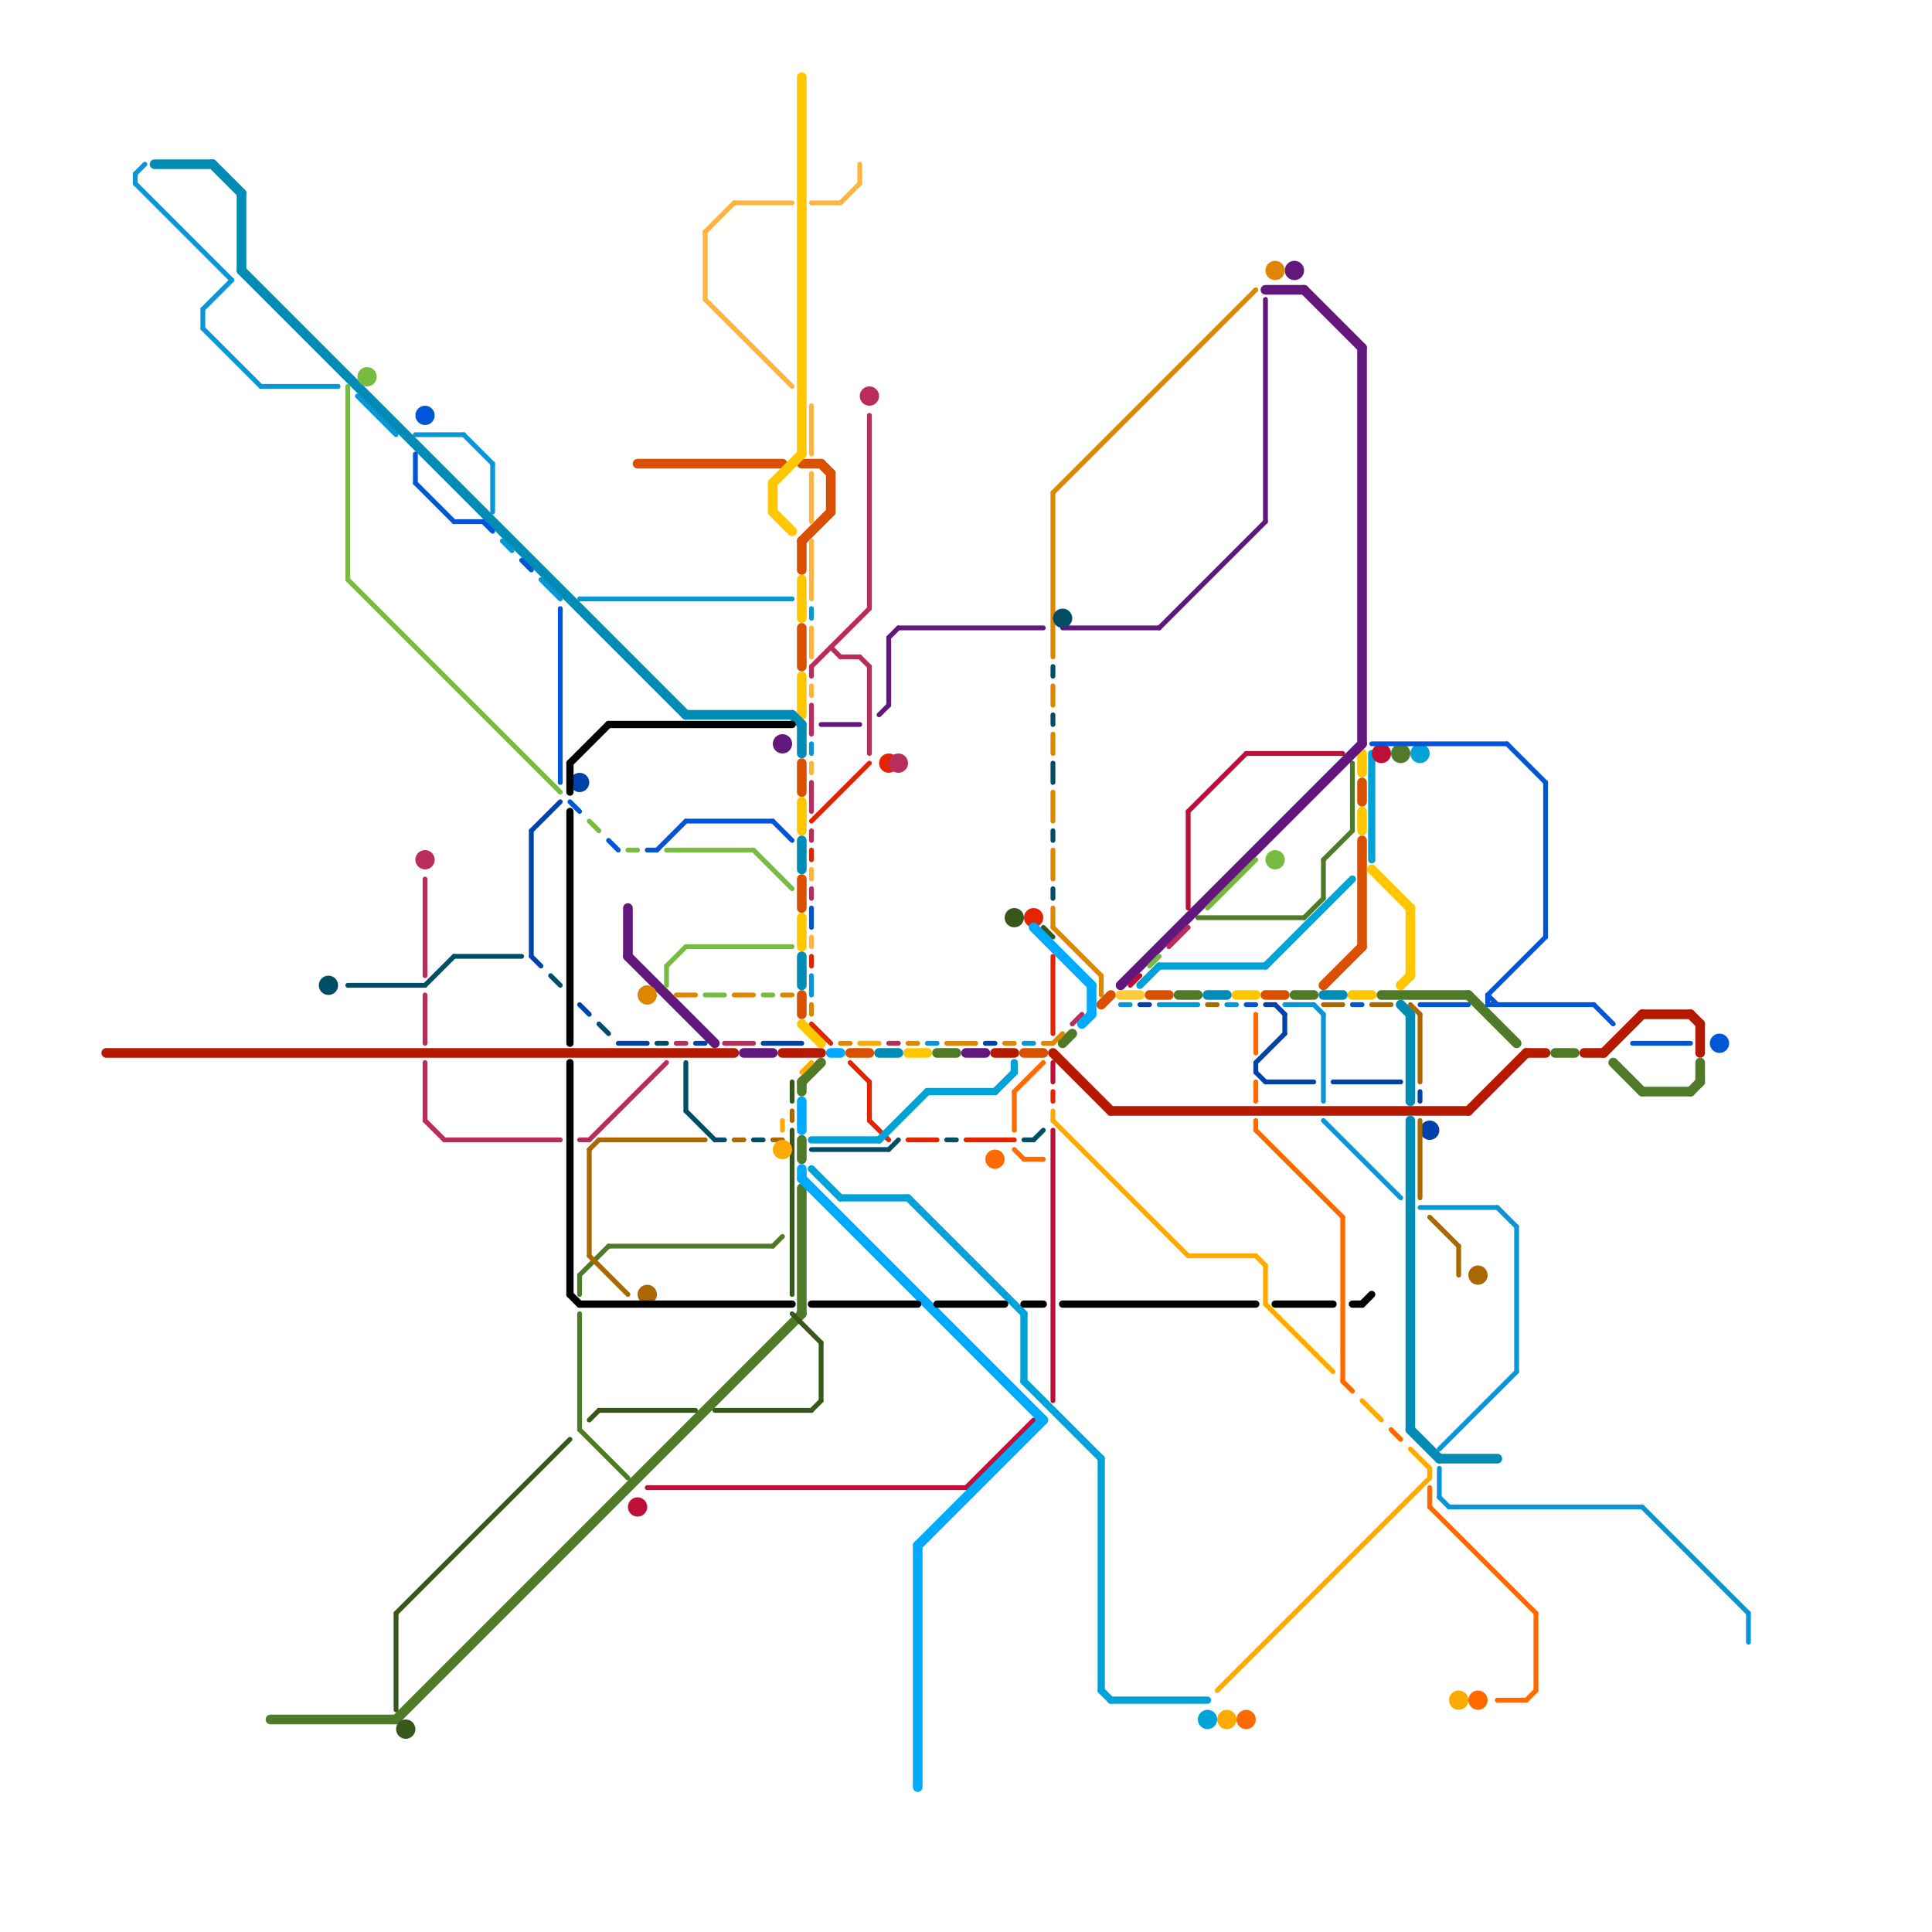 
<svg version="1.1" xmlns="http://www.w3.org/2000/svg" viewBox="0 0 200 200">
<style>line { stroke-width: 1; fill: none; stroke-linecap: round; stroke-linejoin: round; } .c0 { stroke: #b51a00 } .c1 { stroke: #d95000 } .c2 { stroke: #4f7a28 } .c3 { stroke: #fec700 } .c4 { stroke: #61177c } .c5 { stroke: #008cb4 } .c6 { stroke: #fecb3e } .c7 { stroke: #e32400 } .c8 { stroke: #df8600 } .c9 { stroke: #38571a } .c10 { stroke: #b92d5d } .c11 { stroke: #77bb41 } .c12 { stroke: #00a3d7 } .c13 { stroke: #ffb43f } .c14 { stroke: #0896d7 } .c15 { stroke: #0042aa } .c16 { stroke: #bd1038 } .c17 { stroke: #a96800 } .c18 { stroke: #0056d6 } .c19 { stroke: #ffaa00 } .c20 { stroke: #ff6a00 } .c21 { stroke: #004d65 } .c22 { stroke: #00aaff } .c23 { stroke: #000000 } .w3 { stroke-width: .5; }.w1 { stroke-width: 1; }.w2 { stroke-width: .75; }</style><line class="c0 " x1="166" y1="109" x2="170" y2="105"/><line class="c0 " x1="11" y1="109" x2="76" y2="109"/><line class="c0 " x1="81" y1="109" x2="85" y2="109"/><line class="c0 " x1="115" y1="115" x2="152" y2="115"/><line class="c0 " x1="103" y1="109" x2="105" y2="109"/><line class="c0 " x1="109" y1="109" x2="115" y2="115"/><line class="c0 " x1="176" y1="106" x2="176" y2="109"/><line class="c0 " x1="158" y1="109" x2="160" y2="109"/><line class="c0 " x1="164" y1="109" x2="166" y2="109"/><line class="c0 " x1="175" y1="105" x2="176" y2="106"/><line class="c0 " x1="170" y1="105" x2="175" y2="105"/><line class="c0 " x1="152" y1="115" x2="158" y2="109"/><line class="c1 " x1="119" y1="103" x2="121" y2="103"/><line class="c1 " x1="141" y1="87" x2="141" y2="98"/><line class="c1 " x1="83" y1="48" x2="85" y2="48"/><line class="c1 " x1="66" y1="48" x2="81" y2="48"/><line class="c1 " x1="86" y1="49" x2="86" y2="53"/><line class="c1 " x1="83" y1="103" x2="83" y2="105"/><line class="c1 " x1="137" y1="102" x2="141" y2="98"/><line class="c1 " x1="83" y1="56" x2="83" y2="59"/><line class="c1 " x1="131" y1="103" x2="133" y2="103"/><line class="c1 " x1="83" y1="65" x2="83" y2="69"/><line class="c1 " x1="85" y1="48" x2="86" y2="49"/><line class="c1 " x1="83" y1="56" x2="86" y2="53"/><line class="c1 " x1="83" y1="79" x2="83" y2="82"/><line class="c1 " x1="88" y1="109" x2="90" y2="109"/><line class="c1 " x1="141" y1="81" x2="141" y2="83"/><line class="c1 " x1="83" y1="91" x2="83" y2="94"/><line class="c1 " x1="114" y1="104" x2="115" y2="103"/><line class="c1 " x1="106" y1="109" x2="108" y2="109"/><line class="c2 " x1="97" y1="109" x2="99" y2="109"/><line class="c2 " x1="41" y1="178" x2="83" y2="136"/><line class="c2 " x1="134" y1="103" x2="136" y2="103"/><line class="c2 " x1="83" y1="118" x2="83" y2="120"/><line class="c2 " x1="83" y1="112" x2="85" y2="110"/><line class="c2 " x1="122" y1="103" x2="124" y2="103"/><line class="c2 " x1="175" y1="113" x2="176" y2="112"/><line class="c2 " x1="152" y1="103" x2="157" y2="108"/><line class="c2 " x1="28" y1="178" x2="41" y2="178"/><line class="c2 " x1="83" y1="112" x2="83" y2="113"/><line class="c2 " x1="167" y1="110" x2="170" y2="113"/><line class="c2 " x1="161" y1="109" x2="163" y2="109"/><line class="c2 " x1="176" y1="110" x2="176" y2="112"/><line class="c2 " x1="143" y1="103" x2="152" y2="103"/><line class="c2 " x1="110" y1="108" x2="111" y2="107"/><line class="c2 " x1="83" y1="123" x2="83" y2="136"/><line class="c2 " x1="170" y1="113" x2="175" y2="113"/><line class="c2 w3" x1="60" y1="132" x2="60" y2="134"/><line class="c2 w3" x1="60" y1="136" x2="60" y2="148"/><line class="c2 w3" x1="124" y1="95" x2="135" y2="95"/><line class="c2 w3" x1="137" y1="89" x2="140" y2="86"/><line class="c2 w3" x1="135" y1="95" x2="137" y2="93"/><line class="c2 w3" x1="63" y1="129" x2="80" y2="129"/><line class="c2 w3" x1="140" y1="79" x2="140" y2="86"/><line class="c2 w3" x1="60" y1="148" x2="65" y2="153"/><line class="c2 w3" x1="80" y1="129" x2="81" y2="128"/><line class="c2 w3" x1="60" y1="132" x2="63" y2="129"/><line class="c2 w3" x1="137" y1="89" x2="137" y2="93"/><circle cx="145" cy="78" r="1" fill="#4f7a28" /><line class="c3 " x1="80" y1="50" x2="80" y2="53"/><line class="c3 " x1="146" y1="94" x2="146" y2="101"/><line class="c3 " x1="83" y1="106" x2="85" y2="108"/><line class="c3 " x1="128" y1="103" x2="130" y2="103"/><line class="c3 " x1="83" y1="8" x2="83" y2="47"/><line class="c3 " x1="94" y1="109" x2="96" y2="109"/><line class="c3 " x1="140" y1="103" x2="142" y2="103"/><line class="c3 " x1="83" y1="60" x2="83" y2="64"/><line class="c3 " x1="80" y1="53" x2="82" y2="55"/><line class="c3 " x1="80" y1="50" x2="83" y2="47"/><line class="c3 " x1="83" y1="70" x2="83" y2="74"/><line class="c3 " x1="83" y1="95" x2="83" y2="98"/><line class="c3 " x1="145" y1="102" x2="146" y2="101"/><line class="c3 " x1="141" y1="78" x2="141" y2="80"/><line class="c3 " x1="142" y1="90" x2="146" y2="94"/><line class="c3 " x1="83" y1="83" x2="83" y2="86"/><line class="c3 " x1="141" y1="84" x2="141" y2="86"/><line class="c4 " x1="77" y1="109" x2="80" y2="109"/><line class="c4 " x1="65" y1="94" x2="65" y2="99"/><line class="c4 " x1="116" y1="102" x2="141" y2="77"/><line class="c4 " x1="141" y1="36" x2="141" y2="77"/><line class="c4 " x1="135" y1="30" x2="141" y2="36"/><line class="c4 " x1="100" y1="109" x2="102" y2="109"/><line class="c4 " x1="131" y1="30" x2="135" y2="30"/><line class="c4 " x1="65" y1="99" x2="74" y2="108"/><line class="c4 w3" x1="110" y1="65" x2="120" y2="65"/><line class="c4 w3" x1="131" y1="31" x2="131" y2="54"/><line class="c4 w3" x1="93" y1="65" x2="108" y2="65"/><line class="c4 w3" x1="91" y1="74" x2="92" y2="73"/><line class="c4 w3" x1="92" y1="66" x2="92" y2="73"/><line class="c4 w3" x1="92" y1="66" x2="93" y2="65"/><line class="c4 w3" x1="85" y1="75" x2="89" y2="75"/><line class="c4 w3" x1="120" y1="65" x2="131" y2="54"/><circle cx="134" cy="28" r="1" fill="#61177c" /><circle cx="81" cy="77" r="1" fill="#61177c" /><line class="c5 " x1="25" y1="20" x2="25" y2="28"/><line class="c5 " x1="22" y1="17" x2="25" y2="20"/><line class="c5 " x1="82" y1="74" x2="83" y2="75"/><line class="c5 " x1="137" y1="103" x2="139" y2="103"/><line class="c5 " x1="145" y1="104" x2="146" y2="105"/><line class="c5 " x1="146" y1="116" x2="146" y2="148"/><line class="c5 " x1="25" y1="28" x2="71" y2="74"/><line class="c5 " x1="16" y1="17" x2="22" y2="17"/><line class="c5 " x1="149" y1="151" x2="155" y2="151"/><line class="c5 " x1="83" y1="75" x2="83" y2="78"/><line class="c5 " x1="146" y1="148" x2="149" y2="151"/><line class="c5 " x1="83" y1="99" x2="83" y2="102"/><line class="c5 " x1="146" y1="105" x2="146" y2="114"/><line class="c5 " x1="83" y1="87" x2="83" y2="90"/><line class="c5 " x1="71" y1="74" x2="82" y2="74"/><line class="c5 " x1="125" y1="103" x2="127" y2="103"/><line class="c5 " x1="91" y1="109" x2="93" y2="109"/><line class="c6 " x1="116" y1="103" x2="118" y2="103"/><line class="c7 w3" x1="88" y1="110" x2="90" y2="112"/><line class="c7 w3" x1="84" y1="99" x2="84" y2="100"/><line class="c7 w3" x1="84" y1="88" x2="84" y2="89"/><line class="c7 w3" x1="109" y1="99" x2="109" y2="107"/><line class="c7 w3" x1="84" y1="85" x2="90" y2="79"/><line class="c7 w3" x1="109" y1="113" x2="109" y2="114"/><line class="c7 w3" x1="90" y1="116" x2="92" y2="118"/><line class="c7 w3" x1="100" y1="118" x2="105" y2="118"/><line class="c7 w3" x1="84" y1="106" x2="86" y2="108"/><line class="c7 w3" x1="90" y1="112" x2="90" y2="116"/><line class="c7 w3" x1="94" y1="118" x2="97" y2="118"/><circle cx="107" cy="95" r="1" fill="#e32400" /><circle cx="92" cy="79" r="1" fill="#e32400" /><line class="c8 w3" x1="98" y1="108" x2="101" y2="108"/><line class="c8 w3" x1="109" y1="96" x2="114" y2="101"/><line class="c8 w3" x1="109" y1="51" x2="109" y2="68"/><line class="c8 w3" x1="76" y1="103" x2="78" y2="103"/><line class="c8 w3" x1="84" y1="104" x2="84" y2="105"/><line class="c8 w3" x1="87" y1="108" x2="88" y2="108"/><line class="c8 w3" x1="70" y1="103" x2="72" y2="103"/><line class="c8 w3" x1="109" y1="94" x2="109" y2="96"/><line class="c8 w3" x1="109" y1="71" x2="109" y2="73"/><line class="c8 w3" x1="104" y1="108" x2="105" y2="108"/><line class="c8 w3" x1="94" y1="108" x2="95" y2="108"/><line class="c8 w3" x1="108" y1="108" x2="109" y2="108"/><line class="c8 w3" x1="109" y1="76" x2="109" y2="78"/><line class="c8 w3" x1="114" y1="101" x2="114" y2="103"/><line class="c8 w3" x1="81" y1="103" x2="82" y2="103"/><line class="c8 w3" x1="109" y1="108" x2="110" y2="107"/><line class="c8 w3" x1="109" y1="82" x2="109" y2="85"/><line class="c8 w3" x1="109" y1="51" x2="130" y2="30"/><line class="c8 w3" x1="109" y1="88" x2="109" y2="91"/><circle cx="132" cy="28" r="1" fill="#df8600" /><circle cx="67" cy="103" r="1" fill="#df8600" /><line class="c9 w3" x1="82" y1="136" x2="85" y2="139"/><line class="c9 w3" x1="74" y1="146" x2="84" y2="146"/><line class="c9 w3" x1="41" y1="167" x2="41" y2="177"/><line class="c9 w3" x1="82" y1="117" x2="82" y2="134"/><line class="c9 w3" x1="82" y1="112" x2="82" y2="114"/><line class="c9 w3" x1="85" y1="139" x2="85" y2="145"/><line class="c9 w3" x1="62" y1="146" x2="72" y2="146"/><line class="c9 w3" x1="84" y1="146" x2="85" y2="145"/><line class="c9 w3" x1="108" y1="96" x2="109" y2="97"/><line class="c9 w3" x1="61" y1="147" x2="62" y2="146"/><line class="c9 w3" x1="41" y1="167" x2="59" y2="149"/><circle cx="42" cy="179" r="1" fill="#38571a" /><circle cx="105" cy="95" r="1" fill="#38571a" /><line class="c10 w3" x1="84" y1="92" x2="84" y2="93"/><line class="c10 w3" x1="60" y1="118" x2="61" y2="118"/><line class="c10 w3" x1="90" y1="69" x2="90" y2="78"/><line class="c10 w3" x1="84" y1="86" x2="84" y2="87"/><line class="c10 w3" x1="75" y1="108" x2="78" y2="108"/><line class="c10 w3" x1="44" y1="103" x2="44" y2="108"/><line class="c10 w3" x1="87" y1="68" x2="89" y2="68"/><line class="c10 w3" x1="92" y1="108" x2="93" y2="108"/><line class="c10 w3" x1="84" y1="69" x2="84" y2="70"/><line class="c10 w3" x1="86" y1="67" x2="87" y2="68"/><line class="c10 w3" x1="44" y1="91" x2="44" y2="101"/><line class="c10 w3" x1="121" y1="98" x2="123" y2="96"/><line class="c10 w3" x1="61" y1="118" x2="69" y2="110"/><line class="c10 w3" x1="89" y1="68" x2="90" y2="69"/><line class="c10 w3" x1="84" y1="81" x2="84" y2="84"/><line class="c10 w3" x1="44" y1="110" x2="44" y2="116"/><line class="c10 w3" x1="90" y1="43" x2="90" y2="63"/><line class="c10 w3" x1="84" y1="69" x2="90" y2="63"/><line class="c10 w3" x1="46" y1="118" x2="58" y2="118"/><line class="c10 w3" x1="70" y1="108" x2="71" y2="108"/><line class="c10 w3" x1="84" y1="73" x2="84" y2="76"/><line class="c10 w3" x1="111" y1="106" x2="112" y2="105"/><line class="c10 w3" x1="44" y1="116" x2="46" y2="118"/><circle cx="93" cy="79" r="1" fill="#b92d5d" /><circle cx="90" cy="41" r="1" fill="#b92d5d" /><circle cx="44" cy="89" r="1" fill="#b92d5d" /><line class="c11 w3" x1="73" y1="103" x2="75" y2="103"/><line class="c11 w3" x1="71" y1="98" x2="82" y2="98"/><line class="c11 w3" x1="69" y1="100" x2="71" y2="98"/><line class="c11 w3" x1="78" y1="88" x2="82" y2="92"/><line class="c11 w3" x1="61" y1="85" x2="62" y2="86"/><line class="c11 w3" x1="125" y1="94" x2="130" y2="89"/><line class="c11 w3" x1="69" y1="88" x2="78" y2="88"/><line class="c11 w3" x1="65" y1="88" x2="66" y2="88"/><line class="c11 w3" x1="79" y1="103" x2="80" y2="103"/><line class="c11 w3" x1="119" y1="100" x2="120" y2="99"/><line class="c11 w3" x1="36" y1="60" x2="58" y2="82"/><line class="c11 w3" x1="36" y1="40" x2="36" y2="60"/><line class="c11 w3" x1="69" y1="100" x2="69" y2="102"/><circle cx="132" cy="89" r="1" fill="#77bb41" /><circle cx="38" cy="39" r="1" fill="#77bb41" /><line class="c12 w2" x1="120" y1="100" x2="131" y2="100"/><line class="c12 w2" x1="118" y1="102" x2="120" y2="100"/><line class="c12 w2" x1="106" y1="143" x2="114" y2="151"/><line class="c12 w2" x1="105" y1="110" x2="105" y2="111"/><line class="c12 w2" x1="114" y1="151" x2="114" y2="175"/><line class="c12 w2" x1="106" y1="136" x2="106" y2="143"/><line class="c12 w2" x1="114" y1="175" x2="115" y2="176"/><line class="c12 w2" x1="131" y1="100" x2="140" y2="91"/><line class="c12 w2" x1="84" y1="121" x2="87" y2="124"/><line class="c12 w2" x1="91" y1="118" x2="96" y2="113"/><line class="c12 w2" x1="87" y1="124" x2="94" y2="124"/><line class="c12 w2" x1="84" y1="118" x2="91" y2="118"/><line class="c12 w2" x1="115" y1="176" x2="125" y2="176"/><line class="c12 w2" x1="94" y1="124" x2="106" y2="136"/><line class="c12 w2" x1="96" y1="113" x2="103" y2="113"/><line class="c12 w2" x1="142" y1="78" x2="142" y2="89"/><line class="c12 w2" x1="103" y1="113" x2="105" y2="111"/><circle cx="125" cy="178" r="1" fill="#00a3d7" /><circle cx="147" cy="78" r="1" fill="#00a3d7" /><line class="c13 w3" x1="84" y1="21" x2="87" y2="21"/><line class="c13 w3" x1="84" y1="79" x2="84" y2="80"/><line class="c13 w3" x1="84" y1="71" x2="84" y2="72"/><line class="c13 w3" x1="84" y1="97" x2="84" y2="98"/><line class="c13 w3" x1="84" y1="90" x2="84" y2="91"/><line class="c13 w3" x1="84" y1="56" x2="84" y2="62"/><line class="c13 w3" x1="73" y1="24" x2="76" y2="21"/><line class="c13 w3" x1="84" y1="65" x2="84" y2="68"/><line class="c13 w3" x1="76" y1="21" x2="82" y2="21"/><line class="c13 w3" x1="89" y1="17" x2="89" y2="19"/><line class="c13 w3" x1="73" y1="24" x2="73" y2="31"/><line class="c13 w3" x1="73" y1="31" x2="82" y2="40"/><line class="c13 w3" x1="84" y1="49" x2="84" y2="54"/><line class="c13 w3" x1="84" y1="42" x2="84" y2="47"/><line class="c13 w3" x1="87" y1="21" x2="89" y2="19"/><line class="c14 w3" x1="51" y1="48" x2="51" y2="53"/><line class="c14 w3" x1="84" y1="101" x2="84" y2="103"/><line class="c14 w3" x1="149" y1="152" x2="149" y2="155"/><line class="c14 w3" x1="136" y1="104" x2="137" y2="105"/><line class="c14 w3" x1="149" y1="150" x2="157" y2="142"/><line class="c14 w3" x1="84" y1="77" x2="84" y2="78"/><line class="c14 w3" x1="149" y1="155" x2="150" y2="156"/><line class="c14 w3" x1="14" y1="18" x2="15" y2="17"/><line class="c14 w3" x1="56" y1="60" x2="58" y2="62"/><line class="c14 w3" x1="170" y1="156" x2="181" y2="167"/><line class="c14 w3" x1="137" y1="105" x2="137" y2="114"/><line class="c14 w3" x1="21" y1="32" x2="21" y2="34"/><line class="c14 w3" x1="116" y1="104" x2="117" y2="104"/><line class="c14 w3" x1="181" y1="167" x2="181" y2="170"/><line class="c14 w3" x1="150" y1="156" x2="170" y2="156"/><line class="c14 w3" x1="60" y1="62" x2="82" y2="62"/><line class="c14 w3" x1="37" y1="41" x2="41" y2="45"/><line class="c14 w3" x1="43" y1="45" x2="48" y2="45"/><line class="c14 w3" x1="27" y1="40" x2="35" y2="40"/><line class="c14 w3" x1="21" y1="32" x2="24" y2="29"/><line class="c14 w3" x1="155" y1="125" x2="157" y2="127"/><line class="c14 w3" x1="157" y1="127" x2="157" y2="142"/><line class="c14 w3" x1="48" y1="45" x2="51" y2="48"/><line class="c14 w3" x1="96" y1="108" x2="97" y2="108"/><line class="c14 w3" x1="147" y1="125" x2="155" y2="125"/><line class="c14 w3" x1="127" y1="104" x2="128" y2="104"/><line class="c14 w3" x1="14" y1="19" x2="24" y2="29"/><line class="c14 w3" x1="133" y1="104" x2="136" y2="104"/><line class="c14 w3" x1="137" y1="116" x2="145" y2="124"/><line class="c14 w3" x1="21" y1="34" x2="27" y2="40"/><line class="c14 w3" x1="52" y1="56" x2="53" y2="57"/><line class="c14 w3" x1="106" y1="108" x2="107" y2="108"/><line class="c14 w3" x1="14" y1="18" x2="14" y2="19"/><line class="c14 w3" x1="84" y1="63" x2="84" y2="64"/><line class="c14 w3" x1="120" y1="104" x2="124" y2="104"/><line class="c15 w3" x1="55" y1="86" x2="58" y2="83"/><line class="c15 w3" x1="132" y1="104" x2="133" y2="105"/><line class="c15 w3" x1="130" y1="111" x2="131" y2="112"/><line class="c15 w3" x1="72" y1="108" x2="73" y2="108"/><line class="c15 w3" x1="64" y1="108" x2="67" y2="108"/><line class="c15 w3" x1="102" y1="108" x2="103" y2="108"/><line class="c15 w3" x1="138" y1="112" x2="145" y2="112"/><line class="c15 w3" x1="60" y1="104" x2="61" y2="105"/><line class="c15 w3" x1="79" y1="108" x2="83" y2="108"/><line class="c15 w3" x1="55" y1="99" x2="56" y2="100"/><line class="c15 w3" x1="133" y1="105" x2="133" y2="107"/><line class="c15 w3" x1="118" y1="104" x2="119" y2="104"/><line class="c15 w3" x1="147" y1="113" x2="147" y2="114"/><line class="c15 w3" x1="131" y1="112" x2="136" y2="112"/><line class="c15 w3" x1="55" y1="86" x2="55" y2="99"/><line class="c15 w3" x1="130" y1="110" x2="133" y2="107"/><line class="c15 w3" x1="131" y1="104" x2="132" y2="104"/><line class="c15 w3" x1="130" y1="110" x2="130" y2="111"/><circle cx="148" cy="117" r="1" fill="#0042aa" /><circle cx="60" cy="81" r="1" fill="#0042aa" /><line class="c16 w3" x1="109" y1="110" x2="109" y2="112"/><line class="c16 w3" x1="123" y1="84" x2="123" y2="94"/><line class="c16 w3" x1="117" y1="102" x2="118" y2="101"/><line class="c16 w3" x1="67" y1="154" x2="100" y2="154"/><line class="c16 w3" x1="123" y1="84" x2="129" y2="78"/><line class="c16 w3" x1="100" y1="154" x2="107" y2="147"/><line class="c16 w3" x1="109" y1="117" x2="109" y2="145"/><line class="c16 w3" x1="129" y1="78" x2="139" y2="78"/><circle cx="143" cy="78" r="1" fill="#bd1038" /><circle cx="66" cy="156" r="1" fill="#bd1038" /><line class="c17 w3" x1="76" y1="118" x2="77" y2="118"/><line class="c17 w3" x1="151" y1="129" x2="151" y2="132"/><line class="c17 w3" x1="61" y1="119" x2="61" y2="130"/><line class="c17 w3" x1="147" y1="116" x2="147" y2="124"/><line class="c17 w3" x1="146" y1="104" x2="147" y2="105"/><line class="c17 w3" x1="80" y1="118" x2="81" y2="118"/><line class="c17 w3" x1="62" y1="118" x2="73" y2="118"/><line class="c17 w3" x1="142" y1="104" x2="144" y2="104"/><line class="c17 w3" x1="137" y1="104" x2="139" y2="104"/><line class="c17 w3" x1="61" y1="119" x2="62" y2="118"/><line class="c17 w3" x1="61" y1="130" x2="65" y2="134"/><line class="c17 w3" x1="148" y1="126" x2="151" y2="129"/><line class="c17 w3" x1="82" y1="115" x2="82" y2="116"/><line class="c17 w3" x1="125" y1="104" x2="126" y2="104"/><line class="c17 w3" x1="147" y1="105" x2="147" y2="112"/><circle cx="67" cy="134" r="1" fill="#a96800" /><circle cx="153" cy="132" r="1" fill="#a96800" /><line class="c18 w3" x1="68" y1="88" x2="71" y2="85"/><line class="c18 w3" x1="67" y1="88" x2="68" y2="88"/><line class="c18 w3" x1="58" y1="63" x2="58" y2="81"/><line class="c18 w3" x1="47" y1="54" x2="50" y2="54"/><line class="c18 w3" x1="140" y1="104" x2="141" y2="104"/><line class="c18 w3" x1="54" y1="58" x2="55" y2="59"/><line class="c18 w3" x1="43" y1="47" x2="43" y2="50"/><line class="c18 w3" x1="50" y1="54" x2="51" y2="55"/><line class="c18 w3" x1="59" y1="83" x2="60" y2="84"/><line class="c18 w3" x1="169" y1="108" x2="175" y2="108"/><line class="c18 w3" x1="142" y1="77" x2="156" y2="77"/><line class="c18 w3" x1="154" y1="103" x2="155" y2="104"/><line class="c18 w3" x1="154" y1="103" x2="160" y2="97"/><line class="c18 w3" x1="165" y1="104" x2="167" y2="106"/><line class="c18 w3" x1="63" y1="87" x2="64" y2="88"/><line class="c18 w3" x1="71" y1="85" x2="80" y2="85"/><line class="c18 w3" x1="154" y1="103" x2="154" y2="104"/><line class="c18 w3" x1="80" y1="85" x2="82" y2="87"/><line class="c18 w3" x1="147" y1="104" x2="152" y2="104"/><line class="c18 w3" x1="84" y1="94" x2="84" y2="96"/><line class="c18 w3" x1="156" y1="77" x2="160" y2="81"/><line class="c18 w3" x1="154" y1="104" x2="165" y2="104"/><line class="c18 w3" x1="129" y1="104" x2="130" y2="104"/><line class="c18 w3" x1="43" y1="50" x2="47" y2="54"/><line class="c18 w3" x1="160" y1="81" x2="160" y2="97"/><circle cx="178" cy="108" r="1" fill="#0056d6" /><circle cx="44" cy="43" r="1" fill="#0056d6" /><line class="c19 w3" x1="81" y1="116" x2="81" y2="117"/><line class="c19 w3" x1="148" y1="152" x2="148" y2="153"/><line class="c19 w3" x1="109" y1="116" x2="123" y2="130"/><line class="c19 w3" x1="146" y1="150" x2="148" y2="152"/><line class="c19 w3" x1="89" y1="108" x2="91" y2="108"/><line class="c19 w3" x1="109" y1="115" x2="109" y2="116"/><line class="c19 w3" x1="131" y1="135" x2="138" y2="142"/><line class="c19 w3" x1="123" y1="130" x2="130" y2="130"/><line class="c19 w3" x1="126" y1="175" x2="148" y2="153"/><line class="c19 w3" x1="131" y1="131" x2="131" y2="135"/><line class="c19 w3" x1="83" y1="111" x2="84" y2="110"/><line class="c19 w3" x1="130" y1="130" x2="131" y2="131"/><line class="c19 w3" x1="141" y1="145" x2="143" y2="147"/><circle cx="127" cy="178" r="1" fill="#ffaa00" /><circle cx="151" cy="176" r="1" fill="#ffaa00" /><circle cx="81" cy="119" r="1" fill="#ffaa00" /><line class="c20 w3" x1="159" y1="167" x2="159" y2="175"/><line class="c20 w3" x1="139" y1="143" x2="140" y2="144"/><line class="c20 w3" x1="105" y1="119" x2="106" y2="120"/><line class="c20 w3" x1="106" y1="120" x2="108" y2="120"/><line class="c20 w3" x1="130" y1="117" x2="139" y2="126"/><line class="c20 w3" x1="144" y1="148" x2="145" y2="149"/><line class="c20 w3" x1="158" y1="176" x2="159" y2="175"/><line class="c20 w3" x1="130" y1="112" x2="130" y2="114"/><line class="c20 w3" x1="148" y1="154" x2="148" y2="156"/><line class="c20 w3" x1="105" y1="113" x2="105" y2="117"/><line class="c20 w3" x1="105" y1="113" x2="108" y2="110"/><line class="c20 w3" x1="155" y1="176" x2="158" y2="176"/><line class="c20 w3" x1="148" y1="156" x2="159" y2="167"/><line class="c20 w3" x1="130" y1="105" x2="130" y2="109"/><line class="c20 w3" x1="130" y1="116" x2="130" y2="117"/><line class="c20 w3" x1="139" y1="126" x2="139" y2="143"/><circle cx="103" cy="120" r="1" fill="#ff6a00" /><circle cx="129" cy="178" r="1" fill="#ff6a00" /><circle cx="153" cy="176" r="1" fill="#ff6a00" /><line class="c21 w3" x1="92" y1="119" x2="93" y2="118"/><line class="c21 w3" x1="98" y1="118" x2="99" y2="118"/><line class="c21 w3" x1="109" y1="92" x2="109" y2="93"/><line class="c21 w3" x1="109" y1="79" x2="109" y2="81"/><line class="c21 w3" x1="78" y1="118" x2="79" y2="118"/><line class="c21 w3" x1="68" y1="108" x2="69" y2="108"/><line class="c21 w3" x1="62" y1="106" x2="63" y2="107"/><line class="c21 w3" x1="57" y1="101" x2="58" y2="102"/><line class="c21 w3" x1="107" y1="118" x2="108" y2="117"/><line class="c21 w3" x1="74" y1="118" x2="75" y2="118"/><line class="c21 w3" x1="84" y1="119" x2="92" y2="119"/><line class="c21 w3" x1="71" y1="110" x2="71" y2="115"/><line class="c21 w3" x1="109" y1="74" x2="109" y2="75"/><line class="c21 w3" x1="109" y1="69" x2="109" y2="70"/><line class="c21 w3" x1="109" y1="86" x2="109" y2="87"/><line class="c21 w3" x1="47" y1="99" x2="54" y2="99"/><line class="c21 w3" x1="36" y1="102" x2="44" y2="102"/><line class="c21 w3" x1="44" y1="102" x2="47" y2="99"/><line class="c21 w3" x1="106" y1="118" x2="107" y2="118"/><line class="c21 w3" x1="71" y1="115" x2="74" y2="118"/><circle cx="34" cy="102" r="1" fill="#004d65" /><circle cx="110" cy="64" r="1" fill="#004d65" /><line class="c22 " x1="83" y1="122" x2="108" y2="147"/><line class="c22 " x1="107" y1="96" x2="113" y2="102"/><line class="c22 " x1="83" y1="121" x2="83" y2="122"/><line class="c22 " x1="95" y1="160" x2="95" y2="185"/><line class="c22 " x1="95" y1="160" x2="108" y2="147"/><line class="c22 " x1="112" y1="106" x2="113" y2="105"/><line class="c22 " x1="86" y1="109" x2="87" y2="109"/><line class="c22 " x1="113" y1="102" x2="113" y2="105"/><line class="c22 " x1="83" y1="114" x2="83" y2="117"/><line class="c23 w2" x1="59" y1="134" x2="60" y2="135"/><line class="c23 w2" x1="59" y1="79" x2="59" y2="82"/><line class="c23 w2" x1="59" y1="79" x2="63" y2="75"/><line class="c23 w2" x1="106" y1="135" x2="108" y2="135"/><line class="c23 w2" x1="110" y1="135" x2="130" y2="135"/><line class="c23 w2" x1="63" y1="75" x2="82" y2="75"/><line class="c23 w2" x1="84" y1="135" x2="95" y2="135"/><line class="c23 w2" x1="97" y1="135" x2="104" y2="135"/><line class="c23 w2" x1="59" y1="84" x2="59" y2="108"/><line class="c23 w2" x1="59" y1="110" x2="59" y2="134"/><line class="c23 w2" x1="141" y1="135" x2="142" y2="134"/><line class="c23 w2" x1="132" y1="135" x2="138" y2="135"/><line class="c23 w2" x1="140" y1="135" x2="141" y2="135"/><line class="c23 w2" x1="60" y1="135" x2="82" y2="135"/>


</svg>


